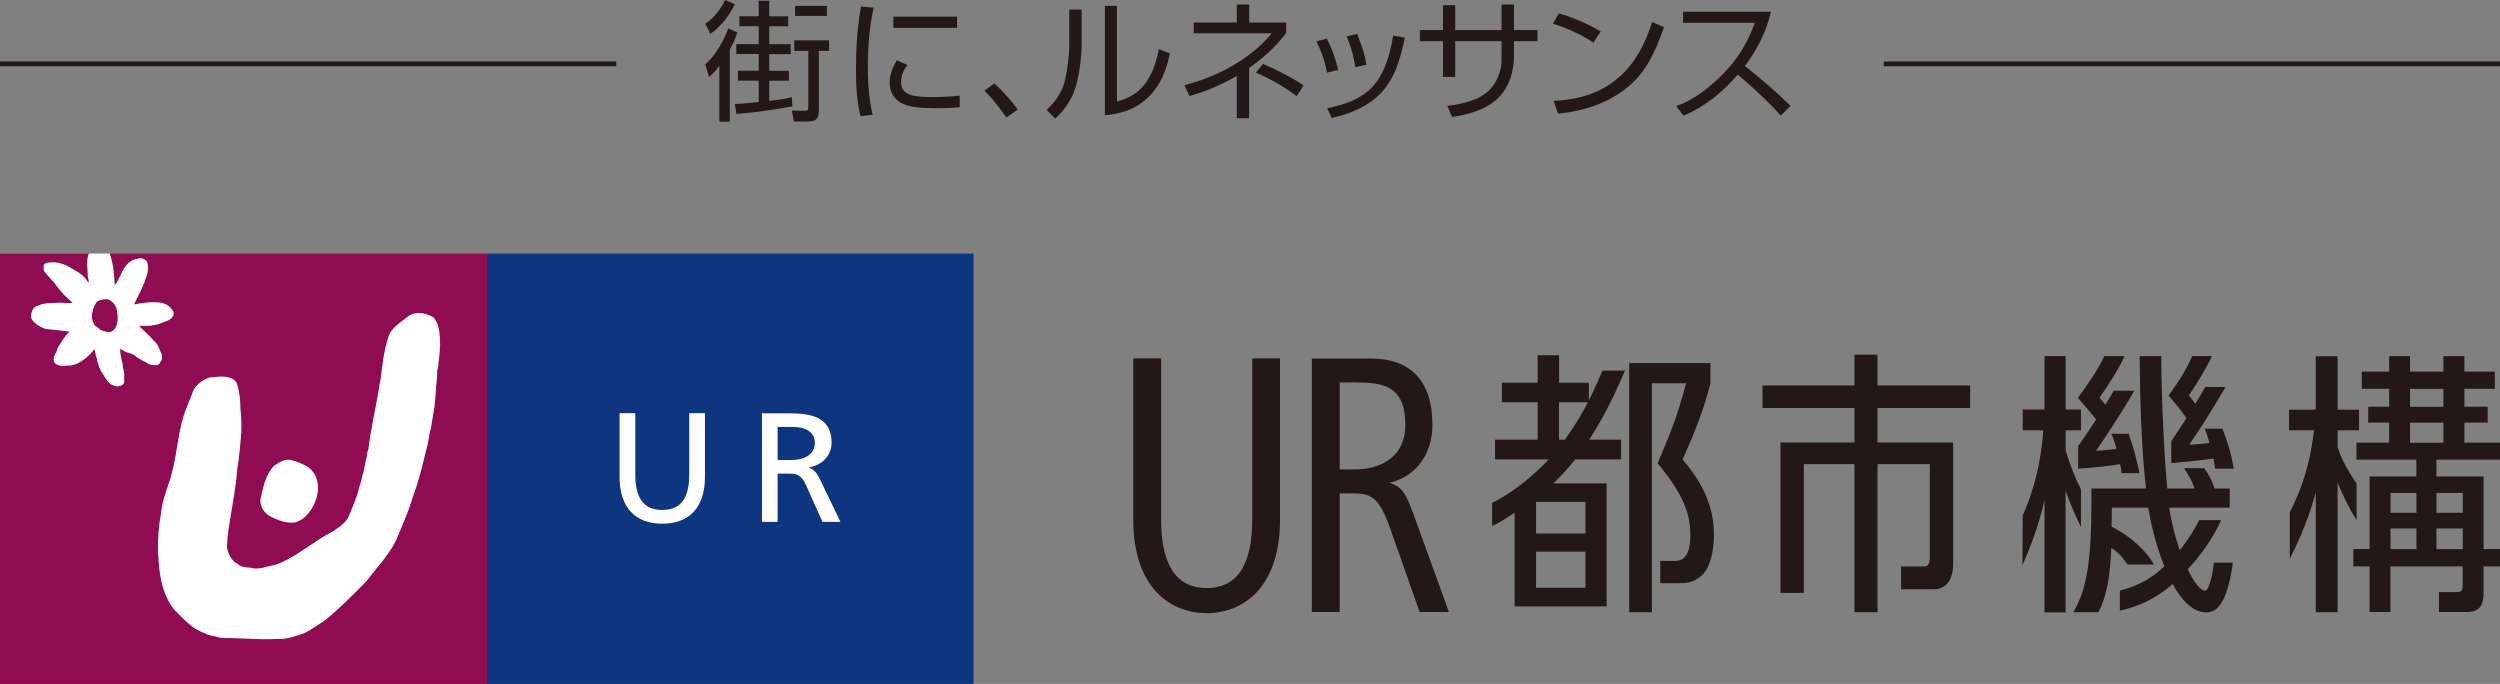 <svg width="212" height="58" viewBox="0 0 212 58" fill="none" xmlns="http://www.w3.org/2000/svg">
<rect x="0" y="0" width="212" height="58" fill="#808080" stroke="none"/>
<g clip-path="url(#clip0_1254_289)">
<path d="M59.802 5.457C60.71 4.687 61.427 3.335 61.761 2.403L62.535 2.76C62.414 3.09 62.265 3.531 61.889 4.196V10.319H61.001V5.584C60.611 6.116 60.362 6.319 60.128 6.529L59.809 5.457M67.191 9.023C64.927 9.423 63.649 9.57 62.442 9.654L62.322 8.813C62.755 8.813 63.848 8.708 64.338 8.652V6.838H62.577V5.997H64.338V4.582H62.442V3.741H64.338V2.221H62.698V1.38H64.338V0.07H65.232V1.387H66.836V2.228H65.232V3.748H67.056V4.589H65.232V6.004H66.9V6.845H65.232V8.561C66.382 8.421 66.829 8.323 67.148 8.232L67.191 9.03M62.315 0.357C61.924 1.163 61.25 2.179 60.242 2.872L59.809 2.011C60.505 1.569 61.108 0.792 61.491 0L62.315 0.357ZM70.122 1.352H67.425V0.504H70.122V1.352ZM70.3 4.316H69.434V9.367C69.434 9.857 69.356 10.305 68.547 10.305H67.319L67.155 9.381L68.249 9.395C68.44 9.395 68.547 9.381 68.547 9.072V4.316H67.354V3.419H70.307V4.316H70.3Z" fill="#231815"/>
<path d="M74.083 0.659C73.728 2.249 73.593 3.895 73.593 5.724C73.593 7.069 73.693 8.477 74.005 9.731L72.969 9.85C72.656 8.561 72.585 7.237 72.585 5.92C72.585 4.126 72.685 2.333 73.018 0.553L74.076 0.652M81.16 1.415V2.361H75.758V1.415H81.16ZM76.944 5.513C76.759 5.766 76.411 6.277 76.411 6.95C76.411 7.895 77.093 8.232 78.882 8.232C79.449 8.232 80.429 8.218 81.38 8.113V9.093C81.018 9.128 80.408 9.177 79.329 9.177C78.001 9.177 77.079 9.079 76.418 8.729C75.851 8.428 75.439 7.818 75.439 7.027C75.439 6.144 75.858 5.436 76.049 5.121L76.944 5.506V5.513Z" fill="#231815"/>
<path d="M85.334 9.955C84.532 8.785 83.829 8.029 83.481 7.685L84.326 7.069C85.043 7.727 85.845 8.652 86.313 9.283L85.334 9.962V9.955Z" fill="#231815"/>
<path d="M91.729 3.769C91.729 4.35 91.63 5.857 91.261 7.216C90.97 8.316 90.324 9.282 89.486 10.06L88.748 9.317C89.167 8.939 90.026 8.105 90.331 6.732C90.537 5.787 90.672 4.575 90.672 3.909V0.813H91.722V3.769M94.718 8.61C96.755 8.098 97.798 6.655 98.267 4.161L99.204 4.533C98.898 6.067 98.359 7.188 97.585 8.021C96.258 9.493 94.554 9.689 93.695 9.773V0.497H94.718V8.61Z" fill="#231815"/>
<path d="M105.933 10.025H104.882V6.438C103.186 7.412 101.858 7.86 100.872 8.148L100.439 7.223C103.64 6.41 106.28 4.743 107.842 2.823H101.227V1.912H104.882V0.385H105.933V1.912H109.063V2.809C108.467 3.566 107.622 4.568 105.926 5.766V10.025M109.957 8.148C108.751 7.265 107.828 6.739 106.493 6.151L107.111 5.422C107.941 5.78 109.574 6.557 110.546 7.244L109.964 8.148H109.957Z" fill="#231815"/>
<path d="M112.527 6.165C112.314 4.953 111.938 4.126 111.632 3.51L112.512 3.272C113.116 4.463 113.336 5.317 113.471 5.934L112.52 6.158M114.933 5.703C114.819 4.946 114.606 4.042 114.195 3.09L115.089 2.879C115.614 4.267 115.728 4.582 115.863 5.479L114.933 5.703ZM112.541 9.184C115.792 8.491 117.431 7.321 118.141 3.02L119.128 3.188C118.475 6.361 117.559 8.953 112.931 10.004L112.548 9.184H112.541Z" fill="#231815"/>
<path d="M127.341 0.385H128.384V2.55H130.379V3.496H128.384V4.729C128.384 5.717 128.15 7.377 126.844 8.498C125.616 9.542 123.841 9.808 123.139 9.92L122.734 8.981C125.729 8.61 126.716 7.636 127.206 6.018C127.334 5.576 127.334 5.345 127.334 4.743V3.496H123.401V6.522H122.365V3.496H120.406V2.55H122.365V0.441H123.401V2.55H127.334V0.385H127.341Z" fill="#231815"/>
<path d="M135.113 3.629C134.282 2.992 132.692 2.312 131.692 2.011L132.196 1.135C133.353 1.464 134.723 2.039 135.738 2.669L135.113 3.629ZM131.741 8.561C133.147 8.456 135.383 8.267 137.37 6.48C138.698 5.289 139.514 3.706 140.103 1.864L141.104 2.305C140.316 4.575 139.535 6.137 138.052 7.363C136.398 8.75 134.282 9.423 132.125 9.64L131.741 8.554V8.561Z" fill="#231815"/>
<path d="M142.147 9.002C142.736 8.778 143.851 8.337 145.384 6.971C147.584 5.016 148.365 3.16 148.798 1.941H142.722V0.995H150.175C149.998 1.737 149.565 3.461 147.968 5.598C149.316 6.648 150.615 7.79 151.843 8.981L151.006 9.794C149.785 8.414 148.095 6.943 147.364 6.326C146.094 7.811 144.561 9.058 142.758 9.808L142.14 8.988L142.147 9.002Z" fill="#231815"/>
<path d="M52.257 5.212H0V5.618H52.257V5.212Z" fill="#231815"/>
<path d="M212 5.212H159.744V5.618H212V5.212Z" fill="#231815"/>
<path d="M82.558 21.507H41.29V58H82.558V21.507Z" fill="#0E357F"/>
<path d="M59.78 40.437C59.78 43.022 58.46 44.409 56.16 44.409C53.861 44.409 52.54 43.022 52.54 40.437V35.042H53.875V40.269C53.875 42.027 54.435 43.246 56.16 43.246C57.885 43.246 58.446 42.027 58.446 40.269V35.042H59.78V40.437Z" fill="white"/>
<path d="M65.942 36.205H67.226C68.454 36.205 69.1 36.731 69.1 37.564C69.1 38.454 68.348 39.008 67.077 39.008H65.942V36.212M64.607 44.255H65.942V40.163H66.744C67.461 40.163 67.894 40.163 68.312 41.06L69.746 44.255H71.272L69.505 40.584C69.214 40.023 69.008 39.82 68.596 39.659V39.638C69.682 39.456 70.52 38.657 70.52 37.543C70.52 35.344 68.745 35.049 66.893 35.049H64.614V44.255H64.607Z" fill="white"/>
<path d="M8.539 27.995C8.901 28.1 9.299 28.31 9.639 27.995C10.001 27.595 10.023 27.014 9.937 26.509C9.937 25.97 9.561 25.515 9.1 25.354C8.766 25.381 8.34 25.367 8.12 25.704C7.794 26.257 7.616 27.007 8.014 27.574C8.17 27.735 8.411 27.82 8.539 27.988V27.995Z" fill="#900C52"/>
<path d="M9.306 21.507C9.327 21.549 9.334 21.591 9.348 21.64C9.632 22.481 9.668 23.343 9.732 24.212C10.349 23.441 10.456 22.166 11.648 21.956C11.953 21.851 12.216 21.921 12.436 22.145C12.628 22.586 12.571 23.049 12.4 23.518C12.145 24.324 11.733 25.045 11.371 25.795V25.816C11.776 25.753 12.159 25.697 12.557 25.655C13.16 25.641 13.806 25.585 14.303 25.956C14.317 25.97 14.367 26.047 14.423 26.061C14.572 26.229 14.807 26.46 14.707 26.727C14.544 27.182 13.976 27.245 13.557 27.448C13.309 27.56 13.039 27.532 12.812 27.623L12.798 27.602C12.656 27.63 12.521 27.637 12.365 27.637C12.209 27.644 11.982 27.581 11.804 27.665C12.237 28.1 12.67 28.464 13.075 28.94C13.203 29.038 13.323 29.2 13.408 29.326C13.508 29.732 13.877 30.096 13.699 30.545C13.579 30.692 13.55 30.916 13.345 30.958C13.068 30.979 12.734 30.979 12.542 30.818C12.415 30.727 12.188 30.636 12.095 30.587C12.067 30.517 11.982 30.566 11.953 30.489C11.804 30.447 11.719 30.334 11.577 30.271C11.371 30.019 10.952 29.942 10.64 29.837L10.2 29.564C10.157 30.068 10.363 30.58 10.427 31.091C10.448 31.308 10.505 31.532 10.548 31.757C10.463 32.037 10.718 32.59 10.228 32.709C9.909 32.836 9.689 32.709 9.384 32.583C9.008 32.261 8.802 31.799 8.525 31.371C8.39 31.028 8.255 30.706 8.213 30.349C8.099 30.117 8.106 29.837 8.021 29.613C7.893 29.69 7.872 29.83 7.765 29.907C7.254 30.44 6.523 31.042 5.742 31C5.352 31.049 4.919 31.056 4.635 30.762C4.372 30.306 4.834 29.935 4.905 29.501C5.231 29.031 5.473 28.499 5.934 28.128C5.274 28.051 4.621 27.96 3.947 27.904C3.677 27.861 3.464 27.693 3.215 27.588C2.917 27.343 2.591 27.105 2.641 26.698C2.697 26.376 2.846 26.019 3.201 25.942C3.812 25.648 4.493 25.732 5.125 25.676C5.466 25.704 5.813 25.739 6.147 25.69C6.083 25.62 6.019 25.557 5.948 25.473C5.913 25.459 5.856 25.41 5.82 25.36C5.423 25.031 5.089 24.625 4.805 24.212H4.777C4.685 24.057 4.571 23.896 4.415 23.777C4.387 23.686 4.301 23.672 4.273 23.574H4.259C4.259 23.574 4.259 23.56 4.245 23.553C4.145 23.469 4.06 23.385 3.975 23.259C3.833 23.112 3.677 22.971 3.719 22.761C3.719 22.607 3.677 22.432 3.847 22.362C4.003 22.278 4.188 22.257 4.337 22.264C4.479 22.264 4.614 22.243 4.749 22.264C5.104 22.32 5.565 22.446 5.899 22.663C6.466 23.014 7.048 23.245 7.403 23.861C7.453 23.889 7.489 23.952 7.524 23.987C7.574 23.805 7.474 23.609 7.453 23.406C7.474 22.81 7.311 22.236 7.51 21.626C7.524 21.591 7.531 21.556 7.545 21.514H0V58.007H41.29V21.507H9.306Z" fill="#900C52"/>
<path d="M7.446 23.399C7.467 23.602 7.567 23.798 7.517 23.98C7.481 23.945 7.446 23.882 7.396 23.854C7.048 23.238 6.459 23.007 5.892 22.656C5.551 22.439 5.097 22.313 4.742 22.257C4.607 22.243 4.472 22.257 4.33 22.257C4.181 22.257 3.996 22.271 3.84 22.355C3.67 22.432 3.705 22.6 3.712 22.755C3.677 22.965 3.826 23.105 3.968 23.252C4.053 23.378 4.131 23.462 4.238 23.546C4.238 23.553 4.259 23.567 4.252 23.574H4.266C4.287 23.665 4.38 23.679 4.408 23.77C4.571 23.889 4.678 24.051 4.77 24.212H4.798C5.082 24.618 5.416 25.024 5.813 25.354C5.849 25.403 5.906 25.452 5.941 25.466C6.005 25.55 6.069 25.613 6.14 25.683C5.806 25.732 5.459 25.697 5.118 25.669C4.486 25.718 3.805 25.641 3.194 25.935C2.846 26.012 2.69 26.369 2.633 26.692C2.584 27.105 2.91 27.336 3.208 27.581C3.457 27.686 3.67 27.855 3.94 27.897C4.614 27.953 5.267 28.044 5.927 28.121C5.466 28.492 5.217 29.018 4.898 29.494C4.827 29.935 4.365 30.3 4.628 30.755C4.912 31.049 5.345 31.042 5.735 30.993C6.523 31.028 7.254 30.426 7.758 29.9C7.865 29.816 7.893 29.676 8.014 29.606C8.099 29.83 8.092 30.11 8.206 30.342C8.241 30.699 8.376 31.021 8.518 31.364C8.795 31.792 9.008 32.254 9.377 32.577C9.682 32.703 9.902 32.829 10.221 32.703C10.711 32.584 10.456 32.03 10.541 31.75C10.491 31.533 10.434 31.301 10.42 31.084C10.356 30.573 10.15 30.061 10.193 29.557L10.633 29.83C10.953 29.935 11.364 30.005 11.57 30.265C11.712 30.328 11.797 30.433 11.946 30.482C11.975 30.559 12.053 30.51 12.088 30.58C12.181 30.629 12.415 30.72 12.535 30.811C12.727 30.972 13.061 30.965 13.338 30.951C13.543 30.902 13.579 30.685 13.692 30.538C13.877 30.089 13.501 29.725 13.401 29.319C13.316 29.193 13.195 29.032 13.068 28.933C12.663 28.457 12.237 28.093 11.797 27.659C11.975 27.581 12.202 27.645 12.358 27.631C12.514 27.631 12.656 27.631 12.791 27.595L12.805 27.616C13.039 27.525 13.309 27.56 13.55 27.441C13.969 27.245 14.537 27.182 14.7 26.72C14.8 26.453 14.565 26.222 14.416 26.054C14.352 26.04 14.31 25.963 14.296 25.949C13.799 25.571 13.153 25.634 12.55 25.648C12.152 25.69 11.769 25.746 11.371 25.809V25.788C11.726 25.038 12.138 24.317 12.393 23.511C12.564 23.042 12.613 22.579 12.429 22.138C12.202 21.914 11.939 21.851 11.641 21.949C10.448 22.159 10.342 23.434 9.725 24.205C9.668 23.343 9.632 22.474 9.341 21.634C9.334 21.585 9.32 21.543 9.299 21.5H7.531C7.517 21.535 7.503 21.578 7.496 21.613C7.297 22.222 7.46 22.797 7.439 23.392M8.127 25.711C8.347 25.375 8.773 25.389 9.107 25.361C9.568 25.522 9.937 25.977 9.945 26.517C10.03 27.021 10.015 27.602 9.646 28.002C9.306 28.317 8.908 28.1 8.546 28.002C8.418 27.834 8.177 27.75 8.021 27.588C7.623 27.021 7.801 26.271 8.127 25.718V25.711Z" fill="white"/>
<path d="M37.059 27.385C37.301 27.995 37.315 28.681 37.322 29.34C37.272 29.445 37.322 29.599 37.294 29.697C37.279 30.201 37.18 30.671 37.151 31.147C37.031 31.427 37.081 31.652 37.066 31.946C36.924 33.032 36.953 34.118 36.718 35.246L36.541 36.331C36.356 36.927 36.321 37.649 36.122 38.23C35.796 39.659 35.462 40.913 34.923 42.419C34.603 43.463 34.17 44.395 33.766 45.397C33.212 46.833 32.048 47.996 31.104 49.25C29.989 50.385 28.861 51.548 27.583 52.585C26.98 52.984 26.384 53.411 25.787 53.699C25.035 53.958 24.283 54.231 23.495 54.182C21.969 54.273 20.457 54.091 18.902 54.105C18.831 54.049 18.696 54.105 18.611 54.063C18.413 54.014 18.2 53.937 17.98 53.923C17.767 53.86 17.554 53.825 17.39 53.706C16.283 53.327 15.609 52.529 14.807 51.73C13.891 50.63 13.579 49.194 13.465 47.751C13.43 47.477 13.465 47.155 13.38 46.882C13.422 46.819 13.38 46.728 13.394 46.637C13.38 45.614 13.451 44.626 13.657 43.519C13.728 42.581 14.125 41.551 14.452 40.577C14.438 40.577 14.445 40.563 14.452 40.549C14.508 40.472 14.494 40.332 14.537 40.241C15.055 38.454 15.076 36.373 15.836 34.545C15.978 34.111 16.233 33.634 16.361 33.179C16.617 32.618 17.184 32.212 17.759 32.009C18.171 32.009 18.618 31.883 19.023 31.946C19.456 31.974 19.839 32.128 20.052 32.436C20.322 33.151 20.379 33.957 20.393 34.748C20.478 35.393 20.478 36.058 20.457 36.745C20.357 37.733 20.308 38.727 20.13 39.694C20.009 41.334 19.669 43.029 19.406 44.71C19.463 44.731 19.392 44.773 19.385 44.794C19.314 45.355 19.264 45.873 19.243 46.413C19.349 46.98 19.648 47.597 20.18 47.842C20.442 48.101 20.861 48.115 21.273 48.143C21.933 48.36 22.622 48.01 23.31 47.912C25.063 47.316 26.526 45.922 28.194 45.082C28.726 44.717 29.372 44.339 29.599 43.709C29.919 42.973 30.302 42.083 30.472 41.27C30.664 40.801 30.678 40.416 30.855 39.925C30.919 39.386 31.118 38.804 31.175 38.251L31.225 38.188C31.43 36.479 31.87 34.503 32.147 32.927C32.161 32.688 32.204 32.443 32.275 32.191C32.41 31.014 32.545 29.767 32.921 28.632C33.106 27.855 33.943 27.35 34.582 26.853C35.249 26.32 36.151 26.566 36.697 26.881C36.889 27 36.946 27.224 37.066 27.392L37.059 27.385Z" fill="white"/>
<path d="M25.986 39.526C26.916 40.073 27.143 41.179 26.838 42.244C26.576 43.078 25.951 44.087 24.964 44.311C24.155 44.381 23.502 44.087 22.899 43.779C22.388 43.498 22.047 42.945 22.082 42.342C22.309 41.411 22.48 40.262 23.261 39.484C23.729 39.162 24.29 38.826 24.822 39.057C25.234 39.148 25.61 39.33 25.979 39.526H25.986Z" fill="white"/>
<path d="M134.737 32.457H132.21V30.125H130.393V32.457H127.362V34.111H130.393V37.284H126.78V38.959H131.33C129.257 41.151 127.411 42.209 126.531 42.651V44.605C127.071 44.374 127.937 43.814 128.441 43.484V51.422H136.242V40.99H131.734C132.174 40.563 132.771 39.961 133.573 38.959H137.469V37.284H134.758C135.418 36.282 136.561 34.384 137.796 31.428H135.887C135.887 31.428 135.17 33.13 134.737 33.95V32.457ZM134.446 49.839H130.258V46.784H134.446V49.839ZM134.446 42.56V45.243H130.258V42.56H134.446ZM132.707 37.284H132.203V34.111H134.652C134.261 34.881 133.686 35.904 132.707 37.284Z" fill="#231815"/>
<path d="M142.68 38.98C143.61 36.906 144.476 34.79 145.043 32.499V30.79H138.158V51.912H140.082V32.499H142.978C142.261 35.225 141.757 36.486 140.564 39.288C142.793 41.971 143.34 43.603 143.34 45.376C143.34 47.59 142.417 47.59 141.771 47.569H140.792V49.453H142.367C142.971 49.453 143.524 49.432 144.185 48.9C145.072 48.227 145.342 46.567 145.342 45.355C145.342 43.512 144.802 41.411 142.694 38.987L142.68 38.98Z" fill="#231815"/>
<path d="M159.211 30.075V32.689H167.069V34.601H159.211V37.523H165.628V47.828C165.628 49.341 164.861 49.972 164.038 49.972H161.213V48.038H163.08C163.371 48.038 163.647 48.038 163.647 47.246V39.358H159.218V51.912H157.259V39.358H152.965V50.28H150.984V37.523H157.259V34.601H149.458V32.689H157.259V30.075H159.218H159.211Z" fill="#231815"/>
<path d="M106.188 30.391V44.073C106.188 47.709 105.038 49.866 102.327 49.866C99.615 49.866 98.465 47.709 98.465 44.073V30.391H96.102V44.073C96.102 49.908 99.317 51.996 102.327 51.996C105.336 51.996 108.545 49.908 108.545 44.073V30.391H106.188Z" fill="#231815"/>
<path d="M119.831 43.505L119.767 43.351C119.291 42.09 118.943 41.228 117.794 40.941C120.001 40.465 121.47 38.566 121.47 36.037C121.47 32.345 119.66 30.404 116.26 30.404H111.242V51.898H113.606V41.838H114.493C116.14 41.838 116.849 41.95 117.822 44.626L120.384 51.898H122.869L119.831 43.512M113.606 32.429H114.848C117.297 32.429 119.171 32.695 119.171 36.037C119.171 38.846 116.956 39.806 114.89 39.806H113.606V32.429Z" fill="#231815"/>
<path d="M176.467 44.675V41.488C176.069 40.745 175.579 39.575 175.168 38.202V36.493H176.467V34.727H175.168V30.195H173.372V34.727H171.526V36.493H173.273C173.166 37.74 172.939 40.57 171.526 43.709L171.505 47.926C172.116 46.497 172.783 44.934 173.372 42.426V51.933H175.161V41.614C175.537 42.714 176.126 44.017 176.46 44.668L176.467 44.675Z" fill="#231815"/>
<path d="M187.731 47.73C187.689 48.325 187.377 50.09 186.993 50.09C186.61 50.09 186.049 49.383 185.517 48.283C187.022 46.665 187.916 45.102 188.349 44.108H186.496C186.149 44.801 185.559 45.782 184.843 46.651C184.459 45.558 184.133 44.311 183.955 43.05H189.08V41.425H187.802C187.554 40.696 187.206 40.072 186.908 39.701H185.205C185.488 40.15 185.865 40.682 186.085 41.425H183.792C183.615 40.051 183.281 34.174 183.274 30.201H181.443C181.478 33.964 181.585 38.006 181.982 41.425H177.354V43.05C177.319 46.945 177.091 49.838 175.814 51.912H177.943C178.731 50.462 178.958 48.472 179.036 46.469C179.569 46.784 179.945 47.19 180.42 47.87H182.642C182.103 46.812 180.662 45.439 179.065 44.668C179.065 44.115 179.079 43.568 179.086 43.05H182.174C182.415 44.563 182.883 46.406 183.536 48.017C182.131 49.369 180.811 49.817 179.767 50.077V51.786C181.244 51.429 182.578 50.938 184.246 49.53C184.992 50.889 185.907 51.856 186.958 51.926C187 51.926 187.043 51.94 187.093 51.94C188.349 51.94 188.967 50.357 189.35 47.716H187.731V47.73Z" fill="#231815"/>
<path d="M176.225 37.831V39.75C177.993 39.631 178.972 39.491 179.789 39.358C179.853 39.715 179.881 39.82 179.909 40.121H181.421C181.215 39.022 180.896 37.845 180.506 36.78H179.036C179.2 37.123 179.349 37.55 179.476 38.069C178.83 38.139 178.206 38.209 177.744 38.23C178.468 37.179 180.002 34.874 180.988 33.137H179.249C179.05 33.473 178.809 33.879 178.539 34.321C178.419 34.181 178.241 33.977 178.035 33.732C178.575 32.962 179.739 31.203 180.158 30.201H178.447C177.893 31.364 177.198 32.38 176.204 33.739C176.658 34.244 177.297 34.986 177.751 35.575C177.248 36.359 176.715 37.158 176.218 37.831H176.225Z" fill="#231815"/>
<path d="M184.126 37.389V39.274C185.645 39.141 186.794 39.015 187.696 38.882C187.774 39.225 187.788 39.414 187.845 39.743H189.421C189.215 38.482 188.874 37.375 188.455 36.353H186.958C187.086 36.64 187.206 37.004 187.362 37.572C186.39 37.67 186.234 37.684 185.637 37.712C186.376 36.675 187.419 35.056 188.725 32.815H187C186.759 33.249 186.475 33.739 186.163 34.244C186.007 34.027 185.808 33.754 185.623 33.522C186.149 32.78 187.135 31.168 187.568 30.195H185.907C185.425 31.273 184.913 32.149 183.891 33.543C184.331 34.041 184.963 34.804 185.41 35.456C184.984 36.128 184.551 36.787 184.126 37.403V37.389Z" fill="#231815"/>
<path d="M199.841 44.108V41.011C198.798 39.477 198.464 38.65 198.23 37.901V36.493H200.047V34.741H198.23V30.209H196.377V34.741H194.113V36.493C194.113 36.493 195.461 36.493 196.228 36.493C195.909 39.176 195.305 41.214 194.17 43.463V47.386C194.546 46.658 195.639 44.486 196.377 41.768V51.912H198.23V40.927C198.563 41.747 199.188 43.099 199.841 44.115V44.108Z" fill="#231815"/>
<path d="M212 38.98V37.536H208.983V35.834H210.956V34.489H208.983V32.969H211.56V31.512H208.983V30.201H207.202V31.512H204.369V30.201H202.602V31.512H200.281V32.969H202.602V34.489H200.827V35.834H202.602V37.536H199.827V38.98H204.909V40.402H200.941V46.56H199.564V48.031H200.941V51.898H202.708V48.031H208.834V49.586C208.834 50.09 208.763 50.21 208.252 50.21H206.825V51.898H209.168C210.318 51.898 210.609 51.295 210.609 50.224V48.031H212V46.56H210.609V40.402H206.612V38.98H212ZM204.916 46.567H202.716V44.815H204.916V46.567ZM204.916 43.484H202.716V41.803H204.916V43.484ZM204.369 32.976H207.202V34.496H204.369V32.976ZM208.841 46.567H206.612V44.815H208.841V46.567ZM208.841 41.803V43.484H206.612V41.803H208.841ZM204.369 37.543V35.841H207.202V37.543H204.369Z" fill="#231815"/>
</g>
<defs>
<clipPath id="clip0_1254_289">
<rect width="212" height="58" fill="white"/>
</clipPath>
</defs>
</svg>

